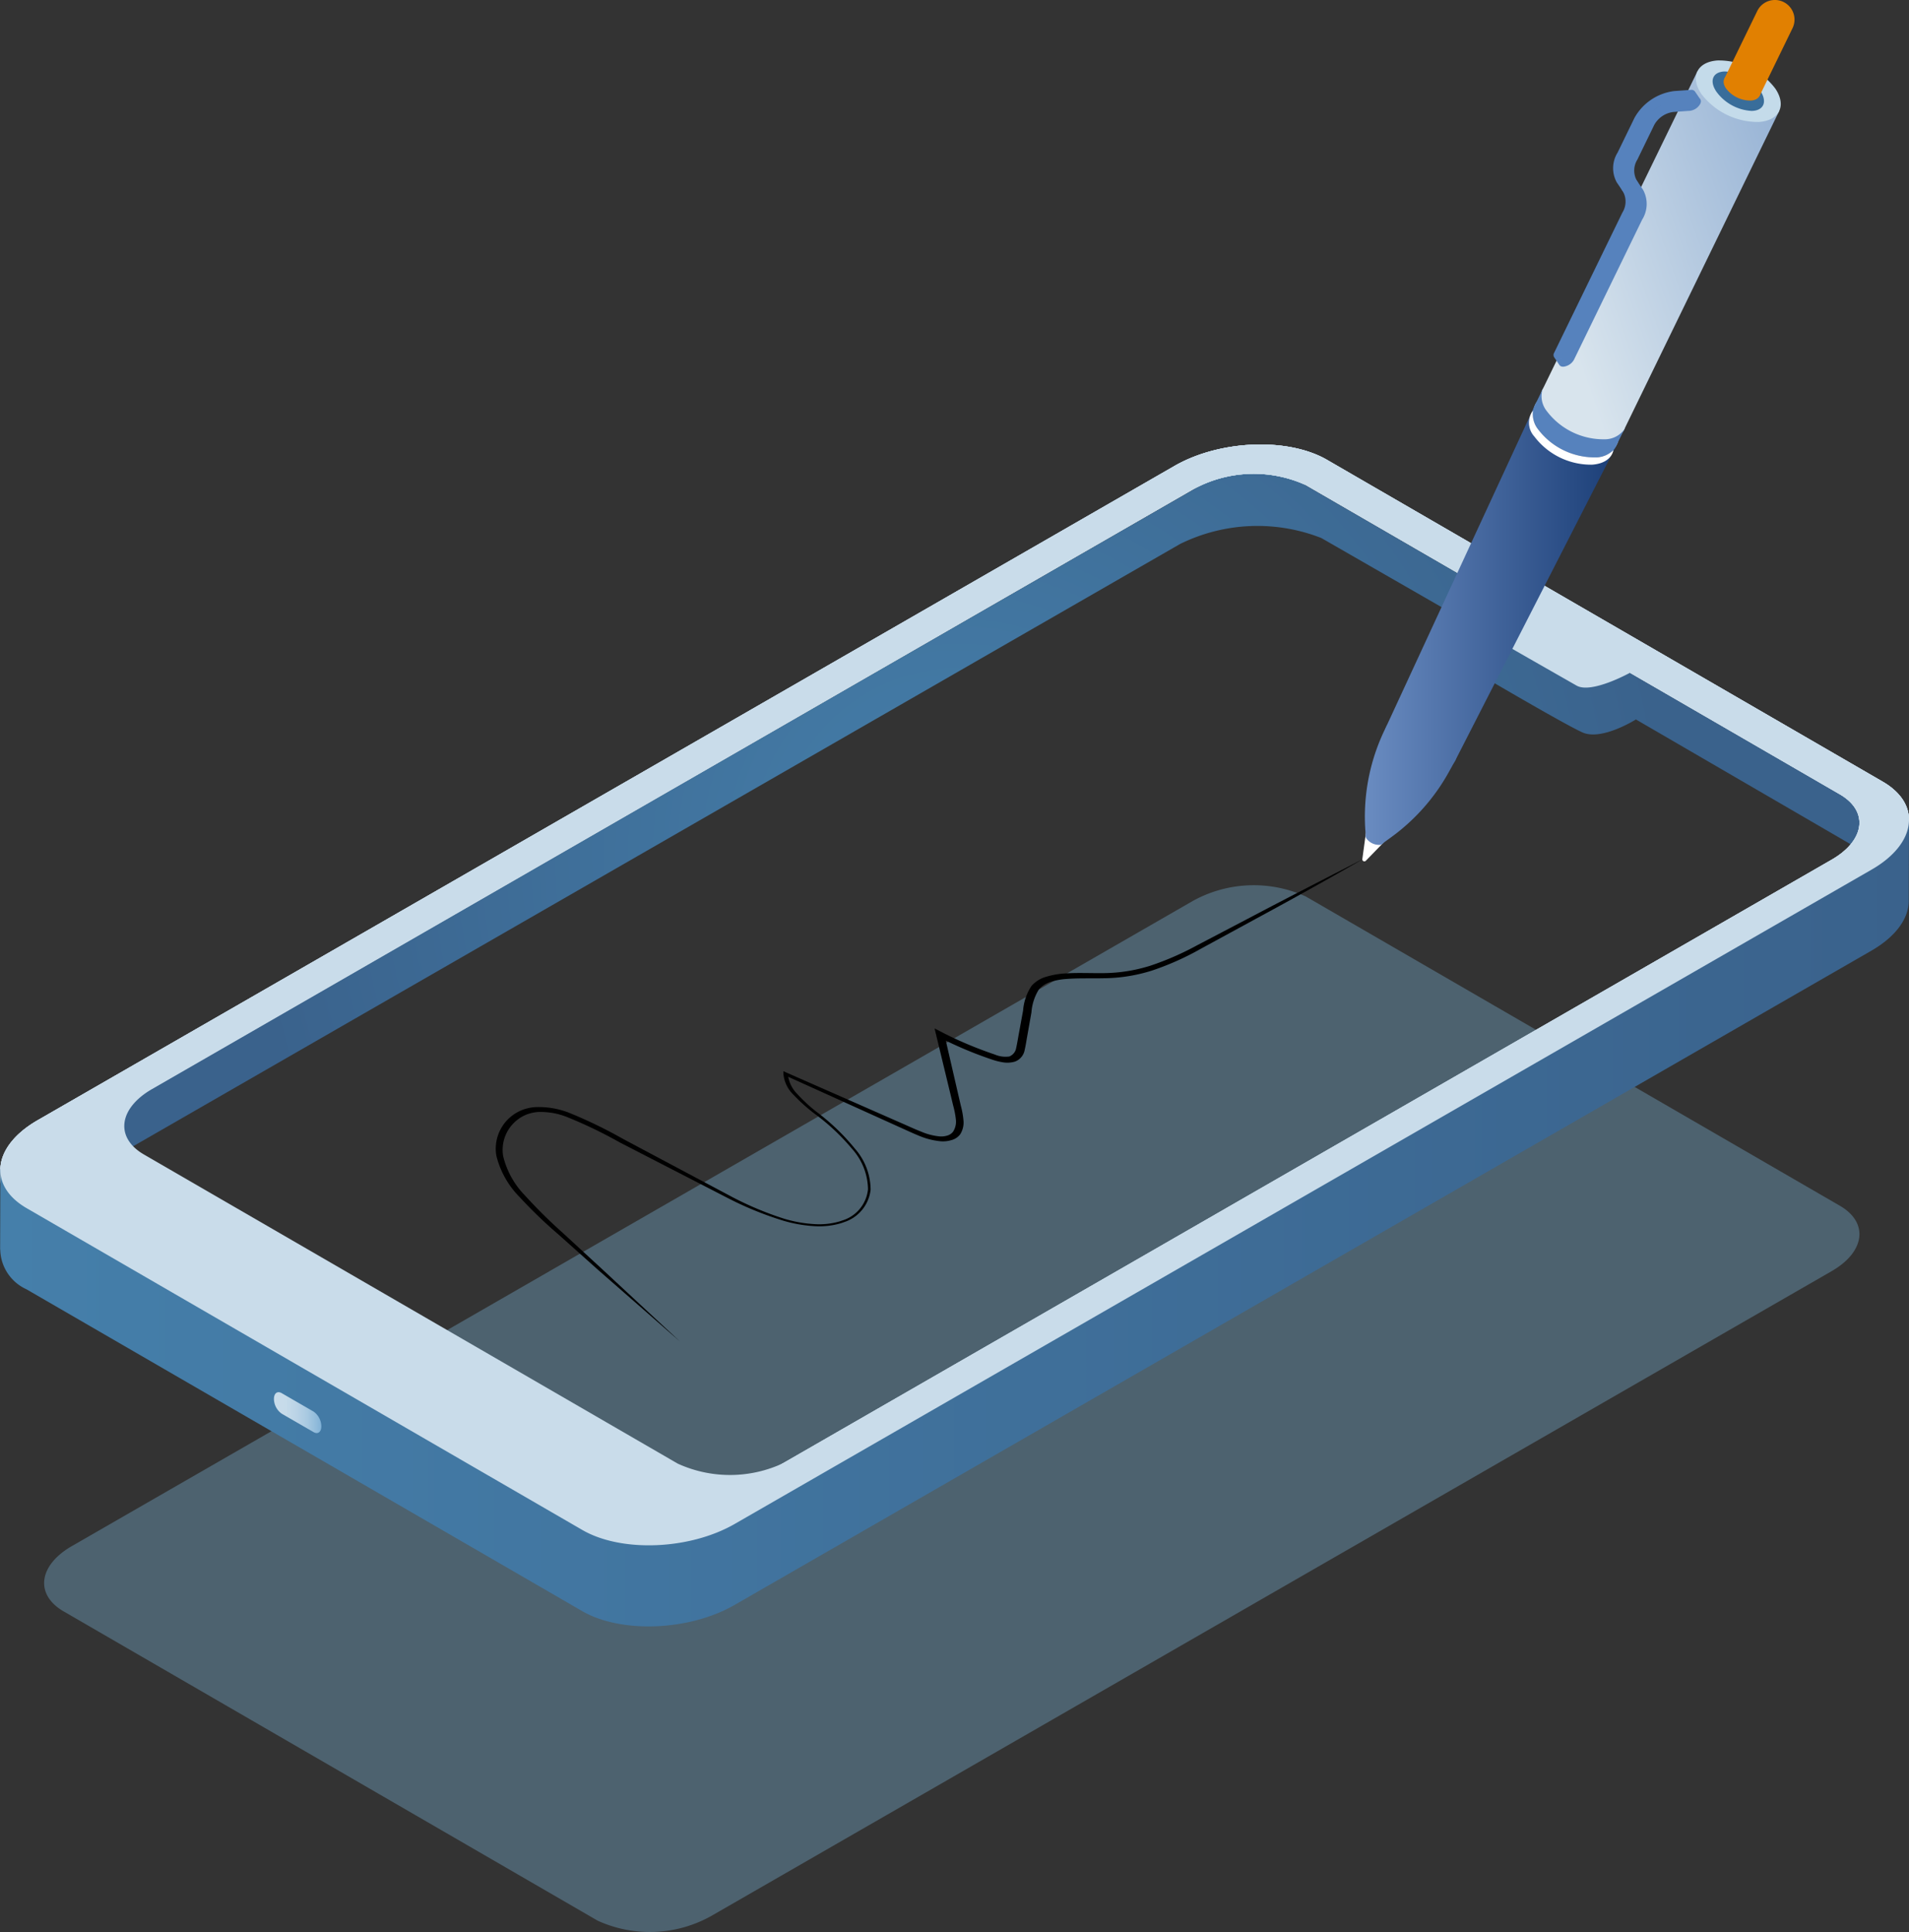 <svg xmlns="http://www.w3.org/2000/svg" xmlns:xlink="http://www.w3.org/1999/xlink" viewBox="0 0 99.438 100.635"><rect x="0" y="0" width="99.438" height="100.635" fill="#333333" stroke="none"/><defs><style>.cls-1{fill:#80bbe0;isolation:isolate;opacity:0.35;}.cls-2{fill:url(#Degradado_sin_nombre_7);}.cls-3{fill:#c9dcea;}.cls-4{fill:#fff;}.cls-5{fill:url(#Degradado_sin_nombre_6);}.cls-6{fill:url(#Degradado_sin_nombre_3);}.cls-7{fill:#396d9a;}.cls-8{fill:url(#Degradado_sin_nombre_4);}.cls-9{fill:#c4dbea;}.cls-10{fill:#5682bd;}.cls-11{fill:url(#Degradado_sin_nombre_5);}.cls-12{fill:#e18001;}</style><radialGradient id="Degradado_sin_nombre_7" cx="-3382.959" cy="1556.68" r="0.398" gradientTransform="matrix(94.264, 0, 0, -94.263, 318939.544, 146780.945)" gradientUnits="userSpaceOnUse"><stop offset="0" stop-color="#457faa"/><stop offset="1" stop-color="#3a628c"/></radialGradient><linearGradient id="Degradado_sin_nombre_6" x1="0.007" y1="2745.389" x2="99.437" y2="2745.389" gradientTransform="matrix(1, 0, 0, -1, 0, 2809.112)" xlink:href="#Degradado_sin_nombre_7"/><linearGradient id="Degradado_sin_nombre_3" x1="14.269" y1="2735.533" x2="16.738" y2="2735.533" gradientTransform="matrix(1, 0, 0, -1, 0, 2809.112)" gradientUnits="userSpaceOnUse"><stop offset="0" stop-color="#c9dcea"/><stop offset="0.249" stop-color="#c6dbea"/><stop offset="0.481" stop-color="#bad3e6"/><stop offset="0.705" stop-color="#a8c9e1"/><stop offset="0.924" stop-color="#8db9da"/><stop offset="1" stop-color="#81b2d7"/></linearGradient><linearGradient id="Degradado_sin_nombre_4" x1="71.095" y1="2776.579" x2="84.232" y2="2776.579" gradientTransform="matrix(1, 0, 0, -1, 0, 2809.112)" gradientUnits="userSpaceOnUse"><stop offset="0" stop-color="#6a8cc1"/><stop offset="1" stop-color="#1b3e77"/></linearGradient><linearGradient id="Degradado_sin_nombre_5" x1="80.918" y1="2794.006" x2="107.698" y2="2803.328" gradientTransform="matrix(1, 0, 0, -1, 0, 2809.112)" gradientUnits="userSpaceOnUse"><stop offset="0" stop-color="#d8e4ed"/><stop offset="1" stop-color="#5682bd"/></linearGradient></defs><g id="Capa_2" data-name="Capa 2"><g id="Capa_1-2" data-name="Capa 1"><path class="cls-1" d="M95.837,62.804,68.022,46.697a6.557,6.557,0,0,0-5.899.236L3.746,80.529c-1.747,1.006-1.939,2.53-.428,3.405l27.815,16.108a6.556,6.556,0,0,0,5.9-.237L95.409,66.21C97.156,65.204,97.348,63.679,95.837,62.804Z"/><path class="cls-2" d="M99.008,43.21,67.402,24.922l.226-.13-2.117-1.222-.223.128-.556-.321-1.97,1.137.552.319L.347,61.054l2.139,1.21L61.466,28.336a9.108,9.108,0,0,1,7.361-.312l8.051,4.627s-1.333,1.555-.889,1.834c.445.278,5.445,3.223,6.446,3.667 1.0.445,2.778-.678,2.778-.678l11.825,6.873Z"/><path class="cls-3" d="M98.067,40.714,69.12,23.95c-2.033-1.177-5.586-1.035-7.938.318L1.964,58.348c-2.351,1.353-2.609,3.404-.576,4.582L30.336,79.693c2.033,1.177,5.587,1.035,7.938-.318l59.218-34.08C99.842,43.942,100.1,41.891,98.067,40.714ZM95.409,44.78,37.033,78.375a6.557,6.557,0,0,1-5.9.237L3.317,62.504c-1.511-.875-1.319-2.4.428-3.405L62.122,25.503a6.557,6.557,0,0,1,5.9-.236L95.837,41.374C97.348,42.249,97.157,43.774,95.409,44.78Z"/><path class="cls-4" d="M30.314,80.141,1.366,63.378A2.246,2.246,0,0,1,.027,61.075,2.412,2.412,0,0,0,1.388,62.93L30.336,79.693c2.033,1.177,5.587,1.035,7.938-.318l59.218-34.08a3.521,3.521,0,0,0,1.916-2.278c.07.941-.586,1.949-1.937,2.727l-59.218,34.08C35.9,81.176,32.346,81.319,30.314,80.141Z"/><path class="cls-3" d="M98.067,40.714,69.12,23.95c-2.033-1.177-5.586-1.035-7.938.318L1.964,58.348c-2.351,1.353-2.609,3.404-.576,4.582L30.336,79.693c2.033,1.177,5.587,1.035,7.938-.318l59.218-34.08C99.842,43.942,100.1,41.891,98.067,40.714ZM95.409,44.78,37.033,78.375a6.557,6.557,0,0,1-5.9.237L3.317,62.504c-1.511-.875-1.319-2.4.428-3.405L62.122,25.503a6.557,6.557,0,0,1,5.9-.236L95.837,41.374C97.348,42.249,97.157,43.774,95.409,44.78Z"/><path class="cls-3" d="M98.067,40.714,69.12,23.95c-2.033-1.177-5.586-1.035-7.938.318L1.964,58.348c-2.351,1.353-2.609,3.404-.576,4.582L30.336,79.693c2.033,1.177,5.587,1.035,7.938-.318l59.218-34.08C99.842,43.942,100.1,41.891,98.067,40.714ZM95.409,44.78,37.033,78.375a6.557,6.557,0,0,1-5.9.237L3.317,62.504c-1.511-.875-1.319-2.4.428-3.405L62.122,25.503a6.557,6.557,0,0,1,5.9-.236L95.837,41.374C97.348,42.249,97.157,43.774,95.409,44.78Z"/><path class="cls-5" d="M97.648,44.701l-.574-.332L35.874,80.028l-3.908-.293L2.423,62.3l-.471.271c-.114.066-.219.134-.324.203L.019,60.889.007,65.089l.006-.002a2.322,2.322,0,0,0,1.363,2.066L30.323,83.916c2.033,1.177,5.587,1.035,7.938-.318l59.218-34.08c1.327-.764,1.987-1.751,1.944-2.677l.001 0.0.014-4.109S98.226,44.069,97.648,44.701Z"/><path class="cls-3" d="M98.067,40.714,69.12,23.95c-2.033-1.177-5.586-1.035-7.938.318L1.964,58.348c-2.351,1.353-2.609,3.404-.576,4.582L30.336,79.693c2.033,1.177,5.587,1.035,7.938-.318l59.218-34.08C99.842,43.942,100.1,41.891,98.067,40.714ZM95.409,44.78,41.208,76.002a6.557,6.557,0,0,1-5.9.236L7.493,60.131c-1.511-.875-1.319-2.4.428-3.406l54.201-31.222a6.557,6.557,0,0,1,5.9-.236l9.21,5.333s-1.639,1.301-.889,1.776c.75.475,5.001,2.889,5.778,3.334.778.444,2.783-.667,2.783-.667l10.933,6.331C97.348,42.249,97.157,43.774,95.409,44.78Z"/><path class="cls-6" d="M14.67,73.632l1.667.963c.221.128.401-.008.401-.303a.96.96,0,0,0-.401-.766l-1.667-.963c-.221-.128-.401.008-.401.303a.96.96,0,0,0,.401.766Z"/><path d="M71.015,44.735q-2.765,1.591-5.602,3.124l-2.832,1.542a14.516,14.516,0,0,1-2.595,1.159q-.267.083-.548.152a8.547,8.547,0,0,1-1.937.241c-.668.015-1.34-.012-1.959.039a3.401,3.401,0,0,0-.752.132,1.362,1.362,0,0,0-.672.407,2.618,2.618,0,0,0-.391,1.2l-.229,1.293c-.039.22-.069.428-.121.651a.796.796,0,0,1-.507.619,1.388,1.388,0,0,1-.615.041,3.382,3.382,0,0,1-.56-.138c-.336-.113-.659-.23-.979-.356-.496-.195-.982-.41-1.45-.64l.611,2.651.171.738a4.342,4.342,0,0,1,.137.755,1.138,1.138,0,0,1-.175.745.845.845,0,0,1-.452.295,1.524,1.524,0,0,1-.547.061,3.813,3.813,0,0,1-1.165-.298c-.352-.144-.678-.3-1.009-.447l-1.987-.899-3.793-1.716a1.71,1.71,0,0,0,.455.879,8.349,8.349,0,0,0,1.008.937,11.309,11.309,0,0,1,2.007,1.922,3.266,3.266,0,0,1,.822,2.146,2.012,2.012,0,0,1-1.395,1.691c-.052.02-.106.039-.161.056a3.985,3.985,0,0,1-1.342.151,7.139,7.139,0,0,1-1.628-.28,17.519,17.519,0,0,1-2.98-1.22l-5.559-2.863a23.611,23.611,0,0,0-2.8-1.343,3.719,3.719,0,0,0-1.466-.241,2.058,2.058,0,0,0-.455.085,1.893,1.893,0,0,0-.67.368,1.98,1.98,0,0,0-.684,1.846,4.415,4.415,0,0,0,1.134,2.046,26.369,26.369,0,0,0,1.942,1.924l2.056,1.894,4.086,3.797L31.166,66.155l-2.102-1.877a24.042,24.042,0,0,1-2.001-1.93,4.653,4.653,0,0,1-1.209-2.151,2.165,2.165,0,0,1,1.493-2.432,2.316,2.316,0,0,1,.553-.1,4.357,4.357,0,0,1,1.696.277,23.87,23.87,0,0,1,2.868,1.386l5.494,2.923a16.729,16.729,0,0,0,2.901,1.232,6.863,6.863,0,0,0,1.568.277,3.803,3.803,0,0,0,1.308-.142c.045-.014.089-.029.132-.045a1.899,1.899,0,0,0,1.346-1.627,3.21,3.21,0,0,0-.818-2.092,11.057,11.057,0,0,0-2.018-1.885,9.012,9.012,0,0,1-1.05-.951,1.724,1.724,0,0,1-.521-1.097l.001-.126.173.078,4.003,1.76,2.004.881c.332.144.666.301.994.428a3.193,3.193,0,0,0,.982.251,1.107,1.107,0,0,0,.373-.043.578.578,0,0,0,.314-.213.962.962,0,0,0,.139-.636,4.564,4.564,0,0,0-.141-.723l-.177-.739-.714-2.955-.074-.313.405.207c.575.295,1.177.566,1.795.808.311.121.625.237.938.342a1.416,1.416,0,0,0,.755.1.58.58,0,0,0,.358-.457c.045-.2.083-.426.12-.639l.237-1.292a2.7,2.7,0,0,1,.438-1.285,1.585,1.585,0,0,1,.714-.463,4.259,4.259,0,0,1,.97-.185c.673-.05,1.354-.014,2.005-.02a8.328,8.328,0,0,0,1.843-.208q.329-.076.641-.173a15.017,15.017,0,0,0,2.465-1.075l2.873-1.505C67.151,46.719,69.088,45.73,71.015,44.735Z"/><path class="cls-4" d="M71.022,44.856a.106.106,0,0,1-.047-.046.108.108,0,0,1-.012-.065l.204-1.5,1.034.503-1.055,1.086a.107.107,0,0,1-.058.031A.113.113,0,0,1,71.022,44.856Z"/><path class="cls-7" d="M74.925,40.079a3.133,3.133,0,0,1-2.548-1.24c-.506-.749-.185-1.407.716-1.471a3.132,3.132,0,0,1,2.548,1.24C76.147,39.357,75.826,40.015,74.925,40.079Z"/><path class="cls-8" d="M84.232,23.131,79.975,21.059,72.208,37.847l-.06.123a10.438,10.438,0,0,0-1.014,5.472.265.265,0,0,0-.005.127.268.268,0,0,0,.054.115.819.819,0,0,0,.665.323.268.268,0,0,0,.221-.111l.398-.289a10.439,10.439,0,0,0,2.993-3.379l.35-.629Z"/><path class="cls-9" d="M83.185,23.697a3.7,3.7,0,0,1-3.01-1.465c-.597-.885-.219-1.663.846-1.738A3.699,3.699,0,0,1,84.031,21.959C84.629,22.844,84.25,23.622,83.185,23.697Z"/><path class="cls-9" d="M83.534,22.98a3.699,3.699,0,0,1-3.01-1.465c-.598-.885-.219-1.663.846-1.738A3.701,3.701,0,0,1,84.38,21.242C84.978,22.127,84.599,22.905,83.534,22.98Z"/><path class="cls-10" d="M83.124,23.823a3.699,3.699,0,0,1-3.01-1.465c-.598-.885-.219-1.663.846-1.738A3.701,3.701,0,0,1,83.97,22.085C84.568,22.97,84.189,23.748,83.124,23.823Z"/><path class="cls-4" d="M83.124,23.823A3.699,3.699,0,0,1,80.114,22.358a1.304,1.304,0,0,1-.263-.977,1.068,1.068,0,0,0,.073,1.357,3.701,3.701,0,0,0,3.01,1.465c.636-.045,1.025-.342,1.109-.761A1.321,1.321,0,0,1,83.124,23.823Z"/><path class="cls-10" d="M80.372,20.243l-.459.942,4.257,2.072.459-.942Z"/><path class="cls-11" d="M92.675,5.786,88.418,3.714,80.372,20.243l-.048.099.008.004a1.243,1.243,0,0,0,.241,1.07A3.699,3.699,0,0,0,83.583,22.881a1.242,1.242,0,0,0,.99-.471l.008.004Z"/><path class="cls-10" d="M85.3,9.468l-.326-.483a1.079,1.079,0,0,1,.031-1.09l.882-1.811a1.321,1.321,0,0,1,.99-.669l.867-.061a.714.714,0,0,0,.422-.208l.406.033L88.29,4.767l-0.0.001a.222.222,0,0,0-.219-.086l-.867.061a2.757,2.757,0,0,0-2.064,1.394l-.881,1.811a1.533,1.533,0,0,0-.044,1.55l.326.482a1.079,1.079,0,0,1-.031,1.09l-3.554,7.301a.228.228,0,0,0-.034.116.223.223,0,0,0,.03.117h-.001l.28.411.113-.38a.716.716,0,0,0,.358-.317l3.554-7.301a1.534,1.534,0,0,0,.043-1.55Z"/><path class="cls-10" d="M85.258,9.403a1.078,1.078,0,0,1,.031-1.09l.881-1.811a1.323,1.323,0,0,1,.99-.669l.867-.061a.717.717,0,0,0,.537-.363c.091-.186-.003-.325-.209-.31l-.867.061A2.755,2.755,0,0,0,85.425,6.555l-.882,1.811a1.536,1.536,0,0,0-.044,1.55l.327.483a1.078,1.078,0,0,1-.031,1.09L81.241,18.789c-.091.186.003.325.209.31a.717.717,0,0,0,.537-.363l3.554-7.301a1.533,1.533,0,0,0,.044-1.55Z"/><path class="cls-9" d="M91.628,6.352a3.701,3.701,0,0,1-3.01-1.465c-.597-.885-.219-1.663.846-1.738a3.699,3.699,0,0,1,3.01,1.465C93.072,5.498,92.693,6.276,91.628,6.352Z"/><path class="cls-7" d="M91.241,5.778a2.444,2.444,0,0,1-1.837-1.005c-.384-.568-.183-1.039.447-1.051a2.444,2.444,0,0,1,1.838,1.005C92.073,5.295,91.873,5.766,91.241,5.778Z"/><path class="cls-12" d="M91.655,4.993l-1.837-.894L91.534.574a1.021,1.021,0,1,1,1.837.894Z"/><path class="cls-12" d="M91.204,5.237a1.597,1.597,0,0,1-1.299-.632c-.258-.382-.095-.717.365-.75a1.597,1.597,0,0,1,1.299.632C91.826,4.869,91.663,5.204,91.204,5.237Z"/></g></g></svg>